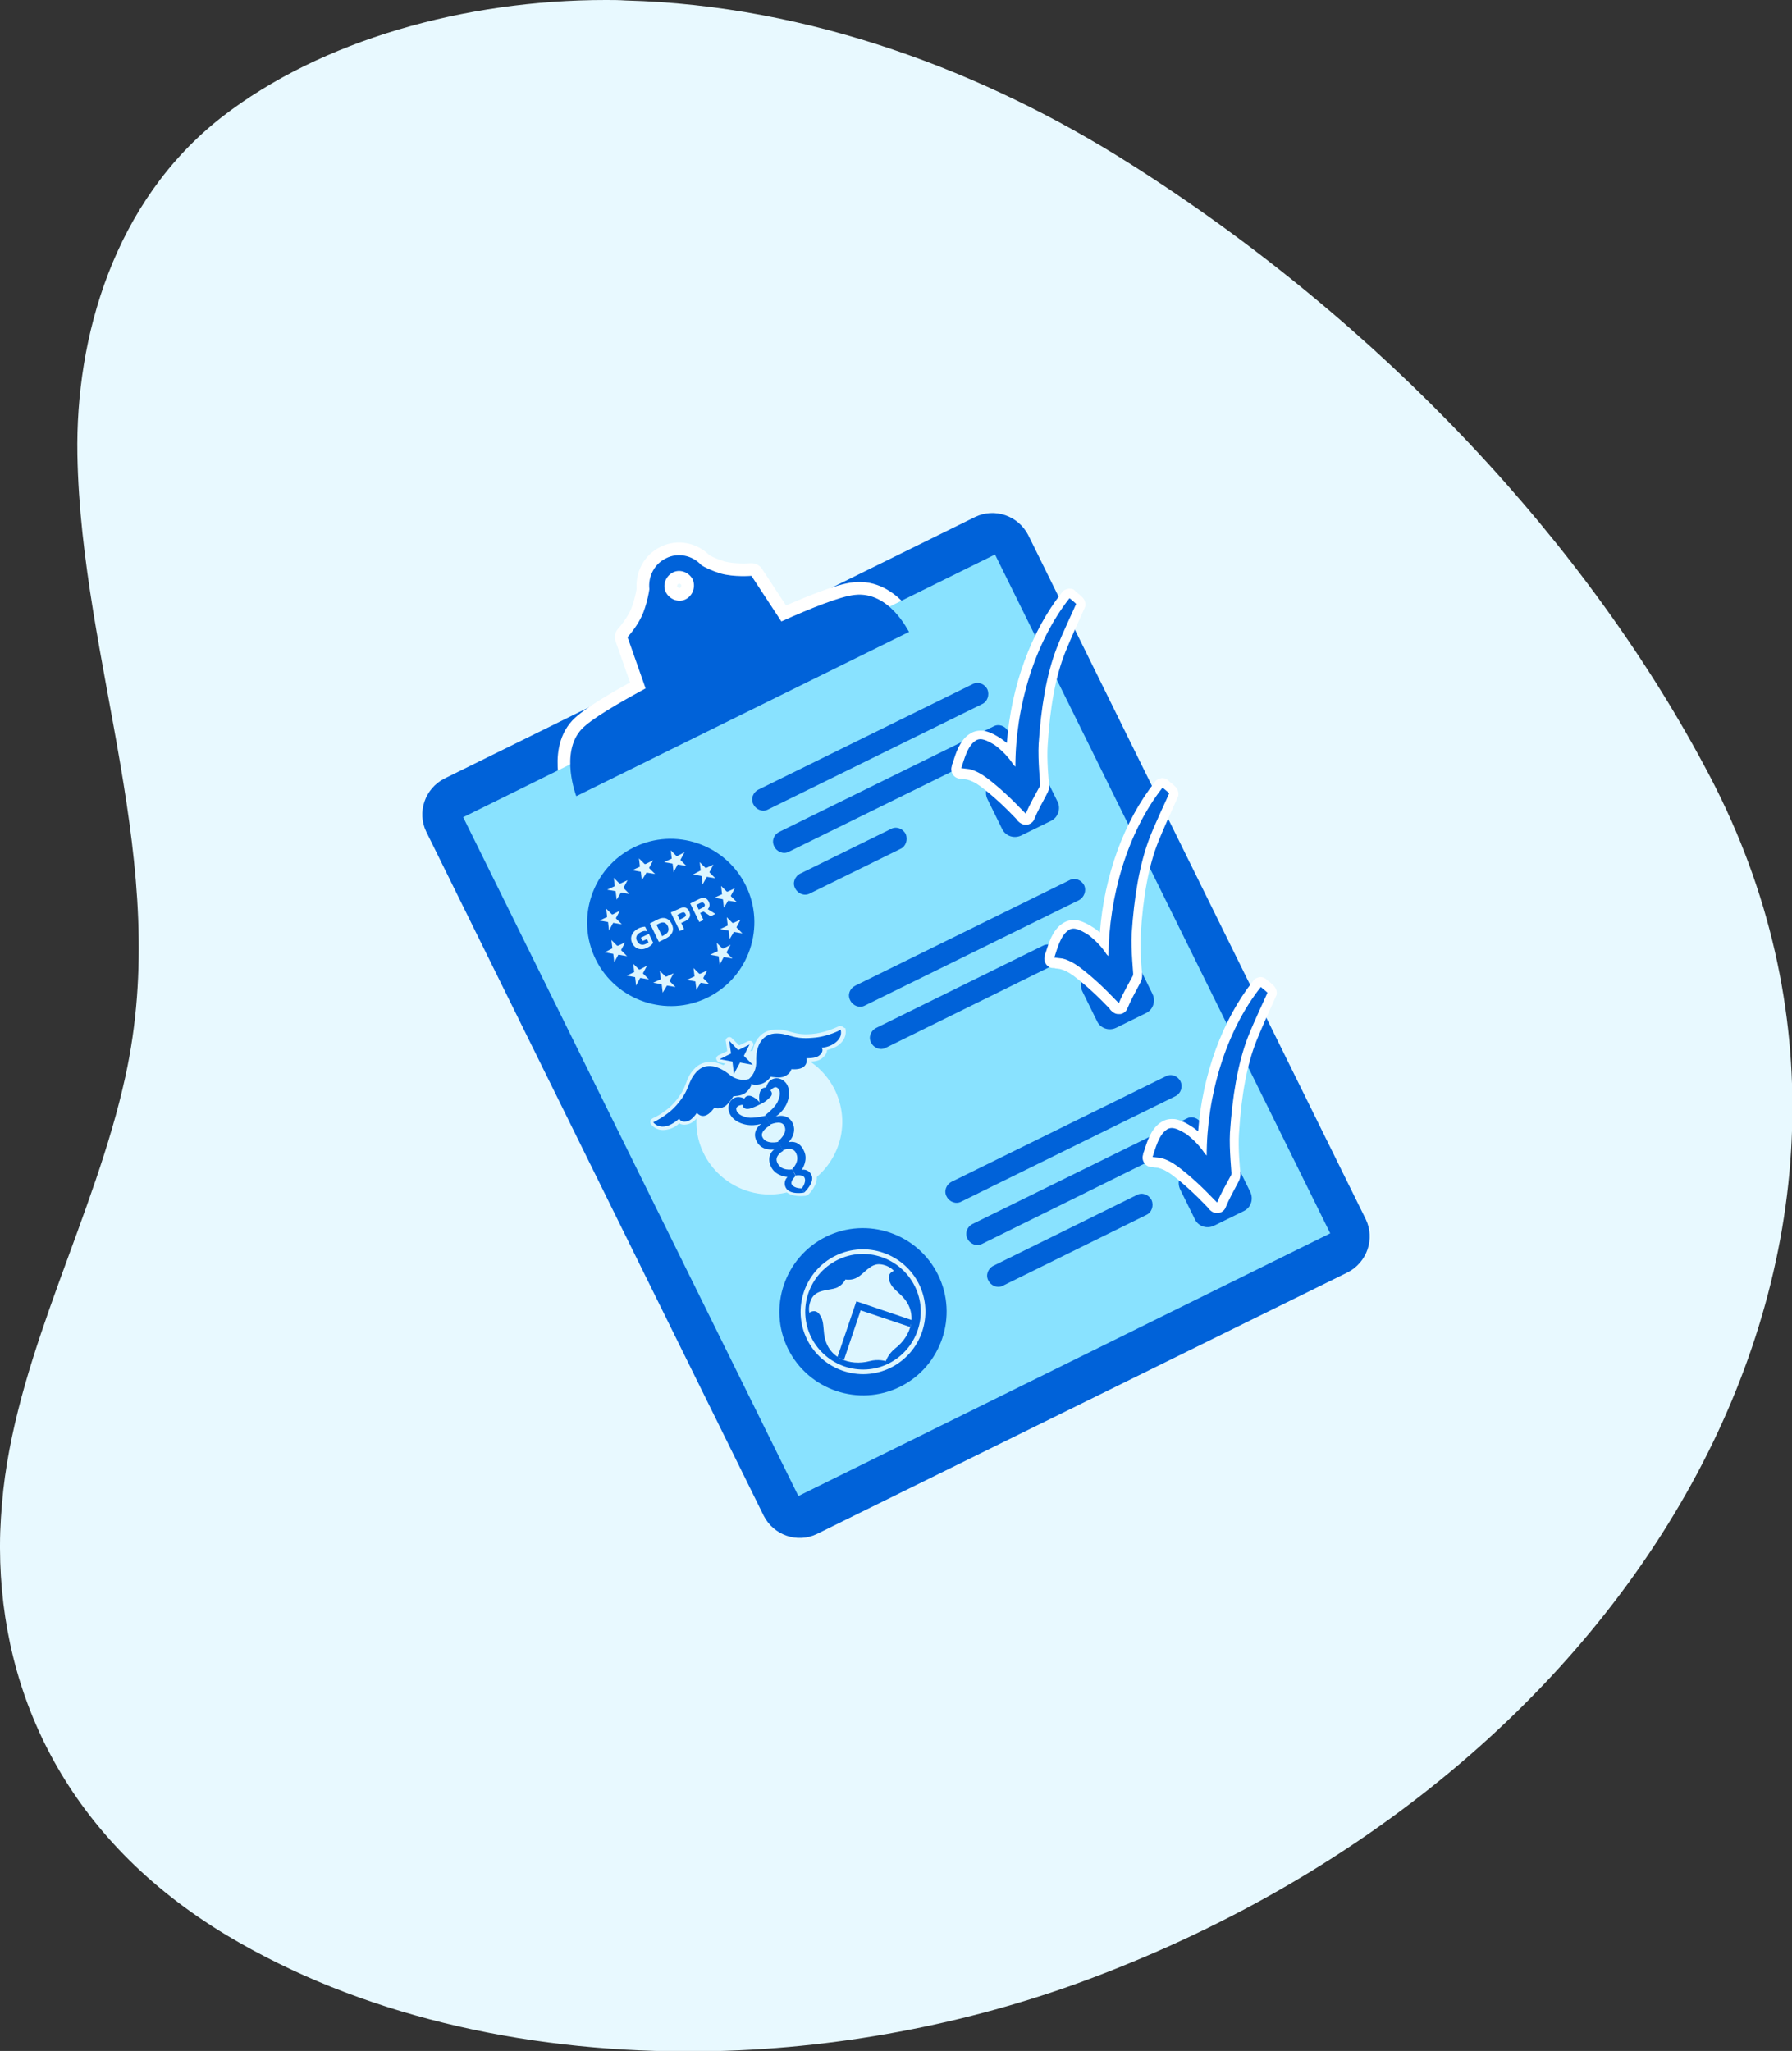 <?xml version="1.0" encoding="utf-8"?>
<!-- Generator: Adobe Illustrator 24.3.0, SVG Export Plug-In . SVG Version: 6.00 Build 0)  -->
<svg version="1.1" id="Layer_1" xmlns="http://www.w3.org/2000/svg" xmlns:xlink="http://www.w3.org/1999/xlink" x="0px" y="0px"
	 viewBox="0 0 377.5 432" style="enable-background:new 0 0 377.5 432;" xml:space="preserve">
<rect x="0" y="0" width="377.5" height="432" fill="#333333" stroke="none"/>
<style type="text/css">
	.st0{fill-rule:evenodd;clip-rule:evenodd;fill:#E8F9FF;}
	.st1{fill:#0062D9;}
	.st2{fill:#FFFFFF;}
	.st3{fill:none;stroke:#FFFFFF;stroke-width:5.34;stroke-linecap:round;stroke-linejoin:round;stroke-miterlimit:10;}
	.st4{fill:#89E2FF;}
	.st5{fill:#DDF6FF;}
</style>
<path class="st0" d="M46.8,24.6c-23,17.9-30.9,46.7-30.5,71.1c0.8,44.5,20,86.1,10.1,131.1c-6.4,29.3-22.3,57.1-25.7,87
	c-0.4,3.9-0.7,7.8-0.7,11.7v0.6c0.1,31.3,14.5,61.5,47.7,81.5c28,16.8,62.1,24.4,96.7,24.5h0.8c27.9,0,56.1-5.1,81.4-14.2
	c120.7-43.7,183.8-158.2,133.7-254.2C334.7,114.7,291,68,237.9,34.4C207.6,15.2,170.7,1.1,131.8,0.1C130.4,0,129,0,127.6,0
	C98,0,67.7,8.4,46.8,24.6"/>
<g>
	<g>
		<path class="st1" d="M287.7,256.8c2,4.1,0.3,9.1-3.8,11.2l-111.8,55.1c-4.1,2-9.1,0.3-11.2-3.8L89.8,175.2
			c-2-4.1-0.3-9.1,3.8-11.2l111.8-55.1c4.1-2,9.1-0.3,11.2,3.8L287.7,256.8z"/>
		<path class="st2" d="M180.1,125.3c-3.1,0.3-9.5,2.9-15.5,5.6l-6.3-9.6h-0.1c0,0-3.5,0.3-6.4-0.5c-1.9-0.6-3.4-1.3-4.1-1.8
			c-1.8-2-4.9-2.7-7.4-1.4c-2.5,1.2-3.8,3.9-3.5,6.5c-0.1,0.7-0.4,2.5-1.2,4.7c-1,2.8-3.4,5.4-3.4,5.4L136,145
			c-5.7,3.1-11.4,6.4-13.5,8.6c-4.6,5-1.1,14.1-1.1,14.1l70.1-34.6C191.4,133.1,187.4,124.5,180.1,125.3 M144.5,126.2
			c-1.5,0.8-3.4,0.1-4.2-1.4s-0.1-3.4,1.4-4.2c1.5-0.8,3.4-0.1,4.2,1.4C146.6,123.5,146,125.4,144.5,126.2"/>
		<path class="st3" d="M180.1,125.3c-3.1,0.3-9.5,2.9-15.5,5.6l-6.3-9.6h-0.1c0,0-3.5,0.3-6.4-0.5c-1.9-0.6-3.4-1.3-4.1-1.8
			c-1.8-2-4.9-2.7-7.4-1.4c-2.5,1.2-3.8,3.9-3.5,6.5c-0.1,0.7-0.4,2.5-1.2,4.7c-1,2.8-3.4,5.4-3.4,5.4L136,145
			c-5.7,3.1-11.4,6.4-13.5,8.6c-4.6,5-1.1,14.1-1.1,14.1l70.1-34.6C191.4,133.1,187.4,124.5,180.1,125.3z M144.5,126.2
			c-1.5,0.8-3.4,0.1-4.2-1.4s-0.1-3.4,1.4-4.2c1.5-0.8,3.4-0.1,4.2,1.4C146.6,123.5,146,125.4,144.5,126.2z"/>
		
			<rect x="126.3" y="136.3" transform="matrix(0.897 -0.443 0.443 0.897 -76.1 105.822)" class="st4" width="124.9" height="159.4"/>
		<path class="st1" d="M180.1,125.3c-3.1,0.3-9.5,2.9-15.5,5.6l-6.3-9.6h-0.1c0,0-3.5,0.3-6.4-0.5c-1.9-0.6-3.4-1.3-4.1-1.8
			c-1.8-2-4.9-2.7-7.4-1.4c-2.5,1.2-3.8,3.9-3.5,6.5c-0.1,0.7-0.4,2.5-1.2,4.7c-1,2.8-3.4,5.4-3.4,5.4L136,145
			c-5.7,3.1-11.4,6.4-13.5,8.6c-4.6,5-1.1,14.1-1.1,14.1l70.1-34.6C191.4,133.1,187.4,124.5,180.1,125.3 M144.5,126.2
			c-1.5,0.8-3.4,0.1-4.2-1.4s-0.1-3.4,1.4-4.2c1.5-0.8,3.4-0.1,4.2,1.4C146.6,123.5,146,125.4,144.5,126.2"/>
		<path class="st1" d="M157.1,186.5c-4.3-8.7-14.9-12.3-23.6-8c-8.7,4.3-12.3,14.9-8,23.6c4.3,8.7,14.9,12.3,23.6,8
			C157.8,205.8,161.4,195.2,157.1,186.5"/>
		<path class="st5" d="M136.2,183.8L136.2,183.8l1.8,0.3l-1.2-1.2c0,0-0.1-0.1,0-0.2l0.8-1.5L136,182c-0.1,0-0.1,0-0.2,0l-1.2-1.2
			l0.2,1.7c0,0.1,0,0.1-0.1,0.1l-1.5,0.7l1.7,0.3c0.1,0,0.1,0.1,0.1,0.1l0.2,1.7L136.2,183.8C136.1,183.9,136.1,183.8,136.2,183.8"
			/>
		<path class="st5" d="M147.6,207L147.6,207l1.8,0.3l-1.2-1.2c0,0-0.1-0.1,0-0.2l0.8-1.5l-1.5,0.7c-0.1,0-0.1,0-0.2,0l-1.2-1.2
			l0.2,1.7c0,0.1,0,0.1-0.1,0.1l-1.5,0.7l1.7,0.3c0.1,0,0.1,0.1,0.1,0.1l0.2,1.7L147.6,207C147.5,207,147.5,207,147.6,207"/>
		<path class="st5" d="M134.2,198.2c0.4,0.8,1.1,1,1.9,0.6c0.2-0.1,0.3-0.2,0.5-0.3l-0.3-0.7l-0.9,0.4l-0.4-0.7l1.7-0.8l0.9,1.9
			c-0.3,0.4-0.6,0.7-1.2,1c-1.3,0.7-2.6,0.3-3.2-0.9c-0.6-1.2-0.1-2.4,1.2-3.1c0.6-0.3,1.1-0.4,1.5-0.4l0.5,1l0,0
			c-0.5-0.2-1-0.1-1.5,0.2C134.1,196.8,133.8,197.5,134.2,198.2"/>
		<path class="st5" d="M138.5,193.7c1.3-0.7,2.4-0.3,3,0.9s0.2,2.3-1.1,3l-1.6,0.8l-1.9-3.9L138.5,193.7z M140,196.9
			c0.8-0.4,1-1,0.7-1.8c-0.4-0.8-1-1-1.8-0.6l-0.6,0.3l1.2,2.4L140,196.9z"/>
		<path class="st5" d="M143.1,191.4c1-0.5,1.7-0.3,2.1,0.6c0.4,0.9,0.1,1.5-0.8,2l-0.9,0.4l0.6,1.3l-0.9,0.4l-1.9-3.9L143.1,191.4z
			 M144,193.3c0.4-0.2,0.6-0.5,0.4-0.8c-0.2-0.4-0.5-0.4-0.9-0.2l-0.8,0.4l0.5,1L144,193.3z"/>
		<path class="st5" d="M148.2,193.8l-0.9,0.4l-1.9-3.9l1.8-0.9c1-0.5,1.7-0.3,2.1,0.5c0.3,0.6,0.2,1.2-0.2,1.6l1.6,1l-1,0.5l-1.5-1
			l-0.7,0.3L148.2,193.8z M148,191.2c0.4-0.2,0.6-0.5,0.4-0.8c-0.2-0.3-0.4-0.4-0.9-0.2l-0.8,0.4l0.5,1L148,191.2z"/>
		<path class="st5" d="M127.4,200.6l1.7,0.3c0.1,0,0.1,0.1,0.1,0.1l0.2,1.7l0.8-1.5c0-0.1,0.1-0.1,0.2-0.1l1.7,0.3l-1.2-1.2
			c0,0-0.1-0.1,0-0.2l0.8-1.5l-1.5,0.7c-0.1,0-0.1,0-0.2,0l-1.2-1.2l0.2,1.7c0,0.1,0,0.1-0.1,0.1L127.4,200.6z"/>
		<path class="st5" d="M153.4,189.7C153.5,189.7,153.5,189.7,153.4,189.7l1.8,0.3l-1.2-1.2c0,0-0.1-0.1,0-0.2l0.8-1.5l-1.5,0.7
			c-0.1,0-0.1,0-0.2,0l-1.2-1.2l0.2,1.7c0,0.1,0,0.1-0.1,0.1l-1.5,0.7l1.7,0.3c0.1,0,0.1,0.1,0.1,0.1l0.2,1.7L153.4,189.7
			L153.4,189.7"/>
		<path class="st5" d="M126.3,193.9l1.7,0.3c0.1,0,0.1,0.1,0.1,0.1l0.2,1.7l0.8-1.5c0-0.1,0.1-0.1,0.2-0.1l1.7,0.3l-1.2-1.2
			c0,0-0.1-0.1,0-0.2l0.8-1.5l-1.5,0.8c-0.1,0-0.1,0-0.2,0l-1.2-1.2l0.2,1.7c0,0.1,0,0.1-0.1,0.1L126.3,193.9z"/>
		<path class="st5" d="M130.8,188C130.8,188,130.9,188,130.8,188l1.8,0.3l-1.2-1.2c0,0-0.1-0.1,0-0.2l0.8-1.5l-1.5,0.7
			c-0.1,0-0.1,0-0.2,0l-1.2-1.2l0.2,1.7c0,0.1,0,0.1-0.1,0.1l-1.5,0.7l1.7,0.3c0.1,0,0.1,0.1,0.1,0.1l0.2,1.7L130.8,188L130.8,188"
			/>
		<path class="st5" d="M148.9,184.7C148.9,184.6,149,184.6,148.9,184.7l1.8,0.3l-1.2-1.2c0,0-0.1-0.1,0-0.2l0.8-1.5l-1.5,0.7
			c-0.1,0-0.1,0-0.2,0l-1.2-1.2l0.2,1.7c0,0.1,0,0.1-0.1,0.1l-1.5,0.8l1.7,0.3c0.1,0,0.1,0.1,0.1,0.1l0.2,1.7L148.9,184.7
			C148.8,184.7,148.9,184.7,148.9,184.7"/>
		<path class="st5" d="M132,205.5l1.7,0.3c0.1,0,0.1,0.1,0.1,0.1l0.2,1.7l0.8-1.5c0-0.1,0.1-0.1,0.2-0.1l1.7,0.3l-1.2-1.2
			c0,0-0.1-0.1,0-0.2l0.8-1.5l-1.5,0.8c-0.1,0-0.1,0-0.2,0l-1.2-1.2l0.2,1.7c0,0.1,0,0.1-0.1,0.1L132,205.5z"/>
		<path class="st5" d="M154.6,196.3C154.7,196.3,154.7,196.2,154.6,196.3l1.8,0.3l-1.2-1.2c0,0-0.1-0.1,0-0.2l0.8-1.5l-1.5,0.7
			c-0.1,0-0.1,0-0.2,0l-1.2-1.2l0.2,1.7c0,0.1,0,0.1-0.1,0.1l-1.5,0.7l1.7,0.3c0.1,0,0.1,0.1,0.1,0.1l0.2,1.7L154.6,196.3
			L154.6,196.3"/>
		<path class="st5" d="M139.9,181.6l1.7,0.3c0.1,0,0.1,0.1,0.1,0.1l0.2,1.7l0.8-1.5c0-0.1,0.1-0.1,0.2-0.1l1.7,0.3l-1.2-1.2
			c0,0-0.1-0.1,0-0.2l0.8-1.5l-1.5,0.8c-0.1,0-0.1,0-0.2,0l-1.2-1.2l0.2,1.7c0,0.1,0,0.1-0.1,0.1L139.9,181.6z"/>
		<path class="st5" d="M140.5,207.6C140.5,207.5,140.5,207.5,140.5,207.6l1.8,0.3l-1.2-1.2c0,0-0.1-0.1,0-0.2l0.8-1.5l-1.5,0.7
			c-0.1,0-0.1,0-0.2,0l-1.2-1.2l0.2,1.7c0,0.1,0,0.1-0.1,0.1l-1.5,0.7l1.7,0.3c0.1,0,0.1,0.1,0.1,0.1l0.2,1.7L140.5,207.6
			C140.4,207.6,140.4,207.6,140.5,207.6"/>
		<path class="st5" d="M149.6,201.1l1.7,0.3c0.1,0,0.1,0.1,0.1,0.1l0.2,1.7l0.8-1.5c0-0.1,0.1-0.1,0.2-0.1l1.7,0.3l-1.2-1.2
			c0,0-0.1-0.1,0-0.2l0.8-1.5l-1.5,0.8c-0.1,0-0.1,0-0.2,0l-1.2-1.2l0.2,1.7c0,0.1,0,0.1-0.1,0.1L149.6,201.1z"/>
		<path class="st5" d="M177,232.7c-2-8.2-10.3-13.3-18.5-11.4c-8.2,2-13.3,10.3-11.4,18.5c2,8.2,10.3,13.3,18.5,11.4
			C173.9,249.2,179,240.9,177,232.7"/>
		<path class="st5" d="M177.4,216.2c-0.4-0.2-0.6-0.1-1,0.1c-0.7,0.3-2.9,1.3-5.4,1.5c-2.3,0.2-3.5-0.2-4.6-0.5
			c-1-0.3-2-0.6-3.4-0.4c-2.8,0.2-4.6,2.6-4.6,6.2l-0.8-0.8l1-1.9c0.2-0.3,0.1-0.7-0.1-0.9c-0.2-0.3-0.6-0.3-0.9-0.2l-1.9,0.9
			l-1.5-1.5c-0.2-0.3-0.6-0.3-0.9-0.2c-0.3,0.2-0.5,0.5-0.4,0.8l0.3,2.1l-1.9,0.9c-0.3,0.2-0.5,0.5-0.4,0.8s0.3,0.6,0.7,0.7l2.1,0.4
			l0.2,1.1c-2.8-2.1-5.8-2.2-7.7-0.1c-1,1.1-1.4,2.1-1.7,3c-0.4,1.1-0.9,2.2-2.4,4c-1.7,1.9-3.8,3-4.5,3.3c-0.3,0.2-0.6,0.3-0.6,0.7
			c0,0.3,0,0.5,0.2,0.7l0,0c0.4,0.4,1.4,1.5,3.5,1c1-0.2,1.9-0.8,2.4-1.3c0.4,0.3,1,0.4,1.8,0.2c0.9-0.2,1.6-0.9,2.1-1.5
			c0.5,0.3,1.1,0.4,1.8,0.3c0.9-0.2,1.7-1,2.1-1.6c0.4,0.1,1.1,0,1.9-0.3v0.1c0.1,0.8,0.6,1.9,2,2.8c1.3,0.9,2.7,1.1,3.8,1
			c-0.3,0.8-0.4,1.8,0.2,2.9c0.7,1.4,1.9,1.9,2.9,2.1c-0.4,0.9-0.5,2,0.3,3.4c0.7,1.3,1.9,1.9,2.8,2.2c-0.2,0.6-0.2,1.2,0.2,2
			c0.8,1.8,3.3,1.8,4.4,1.7l0,0c0.2,0,0.3,0,0.5-0.1h0.1c0.2-0.1,0.3-0.2,0.4-0.3c0.7-0.7,2.3-2.8,1.4-4.5c-0.4-0.7-1-1.1-1.5-1.3
			c0.3-0.9,0.6-2.2,0-3.6c-0.6-1.5-1.6-2.1-2.5-2.4c0.4-0.9,0.7-2.2,0.1-3.6c-0.5-1.1-1.4-1.7-2.2-1.9c0.7-0.9,1.3-2.1,1.5-3.6
			c0.1-1.7-0.5-2.8-1-3.3l-0.1-0.1c0.7-0.4,1.1-0.9,1.4-1.3c0.7,0,1.8-0.1,2.5-0.7c0.5-0.5,0.8-1,0.9-1.6c0.7,0,1.8-0.2,2.4-0.8
			c0.7-0.6,0.9-1.1,0.9-1.6c0.7-0.2,1.7-0.5,2.5-1.1c1.7-1.4,1.5-2.8,1.4-3.4v-0.1C177.8,216.5,177.6,216.3,177.4,216.2
			 M159.3,229.7c-0.1,0.2-0.1,0.5-0.2,0.7c-0.2-0.1-0.4-0.2-0.7-0.3c-0.1-0.1-0.3-0.1-0.4-0.1c0.2-0.3,0.4-0.5,0.5-0.7
			c0.3,0,0.6,0.1,0.9,0C159.4,229.5,159.4,229.6,159.3,229.7 M156.1,233.6L156.1,233.6c0.1,0.2,0.2,0.3,0.4,0.5
			c0.5,0.3,1.1,0.4,1.9,0.2c0.9-0.3,1.8-0.8,2.1-1c0.4-0.2,1.3-0.5,2.1-1.1c0.7-0.5,1-1,1-1.6c0-0.2,0-0.4-0.1-0.6l0,0
			c0.2,0.2,0.2,1-0.3,1.9c-0.4,0.8-1.5,1.8-2.2,2.4c-0.9,0.2-2.4,0.5-3.3,0.3C156.7,234.4,156.1,233.9,156.1,233.6 M157.2,226.6
			c-0.3,0.1-1,0.1-1.8-0.1l0.9-1.7l1.9,0.3C158,225.9,157.5,226.4,157.2,226.6 M165.4,243.2c0.3-0.1,1.2-0.4,1.6,0.1
			c0.6,1,0,1.9-0.4,2.3c-0.6,0-1.6,0-2-1.1C164.3,243.9,165.2,243.3,165.4,243.2 M164.6,237.6c0.4,0.8-0.5,1.8-0.9,2.2
			c-0.5,0.1-1.9,0.3-2.3-0.6c-0.2-0.4,0.6-1,1.3-1.4C163.4,237.4,164.4,237.2,164.6,237.6 M168.1,248.6c0.3,0,0.6,0,0.7,0.1
			c0.1,0.3-0.1,0.6-0.2,0.9c-0.3,0-0.7-0.1-0.9-0.4C167.7,249.1,167.9,248.8,168.1,248.6"/>
		<path class="st1" d="M160.1,232.6c0,0-0.4-1.5,0-2.6s1.3-0.9,1.3-0.9s0.3-1.9,2.2-2c1,0,2.8,0.9,2.6,3.5c-0.2,3-2.8,4.6-2.8,4.6
			s2.5-0.9,3.6,1.4c1,2.2-0.9,4-0.9,4s2.2-0.7,3.3,1.9c0.9,1.9-0.5,3.9-0.5,3.9s1.3-0.3,2,1c0.9,1.6-1.5,3.8-1.5,3.8l-0.5-0.9
			c0,0,1-1.2,0.6-2.2c-0.3-0.8-1.9-0.5-1.9-0.5l-0.7-1.4c0,0,1.8-1.6,0.7-3.5c-0.8-1.3-2.7-0.4-2.7-0.4l-1-1.9c0,0,2.2-1.7,1.3-3.3
			c-0.7-1.3-3-0.2-3-0.2l-1-2c0,0,2-1.5,2.6-2.8s0.7-2.5-0.1-3c-0.6-0.4-1.4,0.6-1.4,0.6s0.9,0.8-0.4,1.7
			C161.2,232.2,160.1,232.6,160.1,232.6"/>
		<path class="st1" d="M160.3,232.5c0,0-0.9-1.2-2-1.6c-1.1-0.4-1.5,0.5-1.5,0.5s-1.7-1-2.9,0.5c-0.6,0.8-0.9,2.8,1.2,4.2
			c2.6,1.6,5.3,0.6,5.3,0.6s-2.2,1.4-1,3.7c1.1,2.2,3.7,1.7,3.7,1.7s-1.9,1.3-0.6,3.8c1,1.9,3.4,2,3.4,2s-1,0.9-0.4,2.2
			c0.8,1.7,3.9,1.1,3.9,1.1l-0.5-0.9c0,0-1.5,0.1-2.1-0.8c-0.4-0.7,0.8-1.8,0.8-1.8l-0.7-1.4c0,0-2.4,0.5-3.2-1.5
			c-0.6-1.4,1.3-2.4,1.3-2.4l-1-1.9c0,0-2.6,0.7-3.4-1c-0.6-1.3,1.7-2.5,1.7-2.5l-1-2c0,0-2.4,0.6-3.8,0.4c-1.4-0.3-2.4-0.9-2.4-1.9
			c0.1-0.7,1.3-0.8,1.3-0.8s0.1,1.2,1.6,0.8C159.3,233.1,160.3,232.5,160.3,232.5"/>
		<path class="st1" d="M157.6,227.4c0,0,1.8-1.2,1.7-3.9s0.9-5.5,3.8-5.8c3-0.2,3.6,1.3,8.1,0.9c3.2-0.2,5.9-1.7,5.9-1.7
			c0.1,0.5,0.3,1.6-1.1,2.7c-1.2,1-2.9,1.1-2.9,1.1s0.6,0.7-0.5,1.6c-0.8,0.7-2.7,0.6-2.7,0.6s0.3,1.1-0.6,1.8
			c-0.8,0.7-2.6,0.5-2.6,0.5s-0.1,0.9-1.4,1.5c-0.9,0.5-2.9,0.1-2.9,0.1s-0.9,1.2-2,1.5c-1.3,0.4-2.3,0-2.3,0
			S157.6,227.3,157.6,227.4"/>
		<path class="st1" d="M157.7,227.3c0,0-2.1,0.7-4.1-1c-2.1-1.7-4.9-2.7-6.9-0.5s-1.2,3.6-4.2,7c-2.1,2.4-5,3.6-4.9,3.6
			c0.3,0.3,1.1,1.2,2.8,0.8c1.5-0.4,2.7-1.6,2.7-1.6s0.2,0.9,1.6,0.6c1.1-0.2,2.1-1.8,2.1-1.8s0.7,0.9,1.7,0.6c1-0.2,2-1.7,2-1.7
			s0.7,0.5,2.1-0.2c0.9-0.5,1.9-2.2,1.9-2.2s1.5,0,2.4-0.6c1.1-0.8,1.4-1.8,1.4-1.8S157.6,227.3,157.7,227.3"/>
		<polygon class="st1" points="153.6,219.2 155.5,221.2 157.9,220 156.7,222.4 158.6,224.3 155.9,223.8 154.6,226.2 154.3,223.6 
			151.6,223.1 154,221.9 		"/>
		<path class="st1" d="M197.6,268.5c-4.3-8.7-14.9-12.3-23.6-8c-8.7,4.3-12.3,14.9-8,23.6s14.9,12.3,23.6,8S201.9,277.2,197.6,268.5
			"/>
		<path class="st5" d="M193.6,270.5c-3.2-6.5-11.1-9.2-17.6-6s-9.2,11.1-6,17.6s11.1,9.2,17.6,6S196.8,277,193.6,270.5"/>
		<path class="st1" d="M192.7,270.9c-3-6-10.3-8.5-16.3-5.5s-8.5,10.3-5.5,16.3s10.3,8.5,16.3,5.5
			C193.2,284.2,195.7,276.9,192.7,270.9"/>
		<path class="st5" d="M186.6,286.7c0,0,0.5-1.5,2-2.7c3.4-2.6,5-7.5,1.3-11.1c-1.2-1.2-2.2-1.8-2.6-3.3c-0.4-1.5,1-1.9,1-1.9
			s-0.9-1.2-2.9-1.4c-2-0.2-3.4,2-4.7,2.7c-1.2,0.8-2.6,0.5-2.6,0.5s-0.6,1.3-2,1.8s-3.9,0.3-5,2c-1,1.7-0.6,3.2-0.6,3.2
			s1.2-0.9,2.1,0.3c0.9,1.2,0.8,2.4,1,4.1c0.6,5.2,5.4,6.9,9.6,5.8C185,286.2,186.6,286.7,186.6,286.7"/>
		<polygon class="st1" points="177.8,286.4 176.4,285.9 180.4,274.1 192.2,278.1 191.7,279.5 181.3,276 		"/>
		<path class="st1" d="M221.4,172.9l-6.3,3.1c-1.5,0.7-3.3,0.1-4-1.4l-3.1-6.3c-0.7-1.5-0.1-3.3,1.4-4l6.3-3.1
			c1.5-0.7,3.3-0.1,4,1.4l3.1,6.3C223.5,170.3,222.9,172.2,221.4,172.9"/>
		<path class="st1" d="M241.4,213.4l-6.3,3.1c-1.5,0.7-3.3,0.1-4-1.4l-3.1-6.3c-0.7-1.5-0.1-3.3,1.4-4l6.3-3.1
			c1.5-0.7,3.3-0.1,4,1.4l3.1,6.3C243.5,210.9,242.9,212.7,241.4,213.4"/>
		<path class="st1" d="M262,255.1l-6.3,3.1c-1.5,0.7-3.3,0.1-4-1.4l-3.1-6.3c-0.7-1.5-0.1-3.3,1.4-4l6.3-3.1c1.5-0.7,3.3-0.1,4,1.4
			l3.1,6.3C264.1,252.6,263.5,254.4,262,255.1"/>
		<path class="st1" d="M206.9,148.3l-45.1,22.2c-1.1,0.6-2.5,0.1-3.1-1.1c-0.6-1.1-0.1-2.5,1.1-3.1l45.1-22.2
			c1.1-0.6,2.5-0.1,3.1,1.1C208.5,146.4,208,147.8,206.9,148.3"/>
		<path class="st1" d="M211.3,157.2l-45.1,22.2c-1.1,0.6-2.5,0.1-3.1-1.1s-0.1-2.5,1.1-3.1l45.1-22.2c1.1-0.6,2.5-0.1,3.1,1.1
			C212.9,155.2,212.4,156.6,211.3,157.2"/>
		<path class="st1" d="M189.7,178.8l-19.1,9.4c-1.1,0.6-2.5,0.1-3.1-1.1c-0.6-1.1-0.1-2.5,1.1-3.1l19.1-9.4c1.1-0.6,2.5-0.1,3.1,1.1
			C191.3,176.9,190.8,178.3,189.7,178.8"/>
		<path class="st1" d="M227.3,189.6l-45.1,22.2c-1.1,0.6-2.5,0.1-3.1-1.1s-0.1-2.5,1.1-3.1l45.1-22.2c1.1-0.6,2.5-0.1,3.1,1.1
			C228.9,187.6,228.4,189,227.3,189.6"/>
		<path class="st1" d="M221.7,203.4l-35.1,17.3c-1.1,0.6-2.5,0.1-3.1-1.1c-0.6-1.1-0.1-2.5,1.1-3.1l35.1-17.3
			c1.1-0.6,2.5-0.1,3.1,1.1C223.3,201.4,222.8,202.8,221.7,203.4"/>
		<path class="st1" d="M247.6,230.9l-45.1,22.2c-1.1,0.6-2.5,0.1-3.1-1.1c-0.6-1.1-0.1-2.5,1.1-3.1l45.1-22.2
			c1.1-0.6,2.5-0.1,3.1,1.1C249.2,228.9,248.8,230.3,247.6,230.9"/>
		<path class="st1" d="M252,239.7L206.9,262c-1.1,0.6-2.5,0.1-3.1-1.1c-0.6-1.1-0.1-2.5,1.1-3.1l45.1-22.2c1.1-0.6,2.5-0.1,3.1,1.1
			C253.6,237.8,253.1,239.2,252,239.7"/>
		<path class="st1" d="M241.5,255.9l-30.2,14.9c-1.1,0.6-2.5,0.1-3.1-1.1c-0.6-1.1-0.1-2.5,1.1-3.1l30.2-14.9
			c1.1-0.6,2.5-0.1,3.1,1.1C243.1,254,242.6,255.4,241.5,255.9"/>
		<path class="st2" d="M216.1,172.5c-0.3,0-0.6-0.1-0.7-0.3c0,0-0.4-0.5-0.6-0.6c-2.2-2.2-4.7-4.8-7.6-6.9c-1.2-0.9-2.2-1.4-3.2-1.6
			c-0.3-0.1-0.7-0.1-1.1-0.1l-0.6-0.1c-0.3,0-0.6-0.2-0.7-0.5c-0.2-0.3-0.2-0.6-0.1-0.9l0.2-0.7c0.6-1.9,1.4-4.3,3.1-5.5
			c0.5-0.4,1.1-0.6,1.8-0.6c0.3,0,0.6,0,0.8,0.1c1,0.3,1.9,0.8,2.7,1.3c1,0.7,2,1.6,2.9,2.6c0.5-12.4,4.8-24.9,11.5-33.4
			c0.2-0.2,0.4-0.4,0.7-0.4h0.1c0.2,0,0.5,0.1,0.7,0.3l0.1,0.1c0.3,0.2,0.9,0.7,1.3,1.1c0.3,0.3,0.4,0.6,0.3,1c0,0-0.1,0.3-0.3,0.7
			c-0.7,1.5-2.8,6.2-3.8,8.7c-2,5.1-3.2,11.6-3.8,20c-0.2,3.1,0.3,7.7,0.3,8.3v0.1v0.1c0,0.3-0.1,0.6-0.2,0.9l-0.3,0.6
			c-0.9,1.6-1.8,3.3-2.6,5C216.9,172.1,216.6,172.3,216.1,172.5C216.2,172.5,216.2,172.5,216.1,172.5"/>
		<path class="st2" d="M225.3,126c0.1,0.1,0.9,0.7,1.4,1.2c0,0.1-2.9,6.2-4.1,9.3c-2.2,5.7-3.3,12.7-3.8,20.2
			c-0.2,3.4,0.3,8.5,0.3,8.6s0,0.3-0.1,0.4c-1,1.9-2.1,3.7-2.9,5.7c-0.2-0.2-0.4-0.4-0.6-0.6c-2.4-2.5-4.9-4.9-7.7-7
			c-1.1-0.8-2.3-1.5-3.6-1.8c-0.6-0.1-1.1-0.1-1.7-0.2c0.6-1.8,1.3-4.6,2.9-5.7c0.4-0.3,0.8-0.4,1.2-0.4c0.2,0,0.4,0,0.6,0.1
			c0.8,0.2,1.6,0.7,2.3,1.1c1.4,1,3,2.6,4,4.2c0.1,0.1,0.3,0.3,0.4,0.4C213.9,149,217.9,135.4,225.3,126 M219.2,165.3L219.2,165.3
			L219.2,165.3L219.2,165.3 M225.3,124c-0.1,0-0.1,0-0.2,0c-0.5,0.1-1.1,0.3-1.4,0.8c-6.5,8.2-10.7,19.8-11.6,31.7
			c-0.5-0.4-1-0.8-1.5-1.1c-0.8-0.5-1.8-1.1-3-1.4c-0.4-0.1-0.7-0.1-1.1-0.1c-0.9,0-1.7,0.3-2.4,0.8c-2,1.4-2.8,4.1-3.4,6
			c-0.1,0.2-0.2,0.5-0.2,0.7c-0.2,0.6-0.1,1.2,0.2,1.7s0.9,0.9,1.5,0.9c0.2,0,0.4,0,0.6,0.1c0.4,0,0.7,0.1,0.9,0.1
			c0.8,0.2,1.7,0.6,2.8,1.4c2.8,2.1,5.4,4.6,7.5,6.8c0.1,0.1,0.2,0.2,0.3,0.4l0.2,0.2c0.4,0.4,0.9,0.7,1.5,0.7c0.1,0,0.2,0,0.4,0
			c0.7-0.1,1.3-0.6,1.5-1.2c0.7-1.7,1.6-3.3,2.5-5l0.3-0.6c0.2-0.4,0.3-0.8,0.3-1.3c0-0.1,0-0.1,0-0.2c0-0.1,0-0.2,0-0.2
			c-0.1-0.7-0.5-5.2-0.3-8.2c0.5-8.2,1.7-14.6,3.7-19.6c1-2.5,3.1-7.2,3.8-8.7c0.3-0.7,0.3-0.7,0.4-0.9c0.2-0.7-0.1-1.5-0.6-2
			c-0.4-0.4-1-0.9-1.3-1.1l-0.1-0.1C226.3,124.1,225.8,124,225.3,124"/>
		<path class="st1" d="M225.3,126c0.1,0.1,0.9,0.7,1.4,1.2c0,0.1-2.9,6.2-4.1,9.3c-2.2,5.7-3.3,12.7-3.8,20.2
			c-0.2,3.5,0.4,8.8,0.3,8.6c0,0.1,0,0.3-0.1,0.4c-1,1.9-2.1,3.7-2.9,5.7c-0.2-0.2-0.4-0.4-0.6-0.6c-2.4-2.5-4.9-4.9-7.7-7
			c-1.1-0.8-2.3-1.5-3.6-1.8c-0.6-0.1-1.1-0.1-1.7-0.2c0.6-1.8,1.3-4.6,2.9-5.7c0.5-0.4,1.1-0.5,1.8-0.3c0.8,0.2,1.6,0.7,2.3,1.1
			c1.4,1,3,2.6,4,4.2c0.1,0.1,0.3,0.3,0.4,0.4C213.9,149,217.9,135.4,225.3,126"/>
		<path class="st2" d="M235.8,212.4c-0.3,0-0.6-0.1-0.7-0.3c0,0-0.4-0.5-0.6-0.6c-2.2-2.2-4.7-4.8-7.6-6.9c-1.2-0.9-2.2-1.4-3.2-1.6
			c-0.3-0.1-0.7-0.1-1.1-0.1l-0.6-0.1c-0.3,0-0.6-0.2-0.7-0.5c-0.2-0.3-0.2-0.6-0.1-0.9l0.2-0.7c0.6-1.9,1.4-4.3,3.1-5.5
			c0.5-0.4,1.1-0.6,1.8-0.6c0.3,0,0.6,0,0.8,0.1c1,0.3,1.9,0.8,2.7,1.3c1,0.7,2,1.6,2.9,2.6c0.5-12.4,4.8-24.9,11.5-33.4
			c0.2-0.2,0.4-0.4,0.7-0.4h0.1c0.2,0,0.5,0.1,0.7,0.3l0.1,0.1c0.3,0.2,0.9,0.7,1.3,1.1c0.3,0.3,0.4,0.6,0.3,1c0,0-0.1,0.3-0.3,0.7
			c-0.7,1.5-2.8,6.2-3.8,8.7c-2,5.1-3.2,11.6-3.8,20c-0.2,3.1,0.3,7.7,0.3,8.3v0.1v0.1c0,0.3-0.1,0.6-0.2,0.9l-0.3,0.6
			c-0.9,1.6-1.8,3.3-2.6,5C236.6,212,236.3,212.2,235.8,212.4C235.9,212.4,235.8,212.4,235.8,212.4"/>
		<path class="st2" d="M244.9,165.9c0.1,0.1,0.9,0.7,1.4,1.2c0,0.1-2.9,6.2-4.1,9.3c-2.2,5.7-3.3,12.7-3.8,20.2
			c-0.2,3.4,0.3,8.5,0.3,8.6s0,0.3-0.1,0.4c-1,1.9-2.1,3.7-2.9,5.7c-0.2-0.2-0.4-0.4-0.6-0.6c-2.4-2.5-4.9-4.9-7.7-7
			c-1.1-0.8-2.3-1.5-3.6-1.8c-0.6-0.1-1.1-0.1-1.7-0.2c0.6-1.8,1.3-4.6,2.9-5.7c0.4-0.3,0.8-0.4,1.2-0.4c0.2,0,0.4,0,0.6,0.1
			c0.8,0.2,1.6,0.7,2.3,1.1c1.4,1,3,2.6,4,4.2c0.1,0.1,0.3,0.3,0.4,0.4C233.6,188.9,237.5,175.3,244.9,165.9 M238.8,205.3
			L238.8,205.3L238.8,205.3L238.8,205.3 M244.9,163.9c-0.1,0-0.1,0-0.2,0c-0.5,0.1-1.1,0.3-1.4,0.8c-6.5,8.2-10.7,19.8-11.6,31.7
			c-0.5-0.4-1-0.8-1.5-1.1c-0.8-0.5-1.8-1.1-3-1.4c-0.4-0.1-0.7-0.1-1.1-0.1c-0.9,0-1.7,0.3-2.4,0.8c-2,1.4-2.8,4.1-3.4,6
			c-0.1,0.2-0.2,0.5-0.2,0.7c-0.2,0.6-0.1,1.2,0.2,1.7s0.9,0.9,1.5,0.9c0.2,0,0.4,0,0.6,0.1c0.4,0,0.7,0.1,0.9,0.1
			c0.8,0.2,1.7,0.6,2.8,1.4c2.8,2.1,5.4,4.6,7.5,6.8c0.1,0.1,0.2,0.2,0.3,0.4l0.2,0.2c0.4,0.4,0.9,0.7,1.5,0.7c0.1,0,0.2,0,0.4,0
			c0.7-0.1,1.3-0.6,1.5-1.2c0.7-1.7,1.6-3.3,2.5-5l0.3-0.6c0.2-0.4,0.3-0.8,0.3-1.3c0-0.1,0-0.1,0-0.2c0-0.1,0-0.2,0-0.2
			c-0.1-0.7-0.5-5.2-0.3-8.2c0.5-8.2,1.7-14.6,3.7-19.6c1-2.5,3.1-7.2,3.8-8.7c0.3-0.7,0.3-0.7,0.4-0.9c0.2-0.7-0.1-1.5-0.6-2
			c-0.4-0.4-1-0.9-1.3-1.1l-0.1-0.1C245.9,164.1,245.4,163.9,244.9,163.9"/>
		<path class="st1" d="M244.9,165.9c0.1,0.1,0.9,0.7,1.4,1.2c0,0.1-2.9,6.2-4.1,9.3c-2.2,5.7-3.3,12.7-3.8,20.2
			c-0.2,3.5,0.4,8.8,0.3,8.6c0,0.1,0,0.3-0.1,0.4c-1,1.9-2.1,3.7-2.9,5.7c-0.2-0.2-0.4-0.4-0.6-0.6c-2.4-2.5-4.9-4.9-7.7-7
			c-1.1-0.8-2.3-1.5-3.6-1.8c-0.6-0.1-1.1-0.1-1.7-0.2c0.6-1.8,1.3-4.6,2.9-5.7c0.5-0.4,1.1-0.5,1.8-0.3c0.8,0.2,1.6,0.7,2.3,1.1
			c1.4,1,3,2.6,4,4.2c0.1,0.1,0.3,0.3,0.4,0.4C233.6,188.9,237.5,175.3,244.9,165.9"/>
		<path class="st2" d="M256.4,254.4c-0.3,0-0.6-0.1-0.7-0.3c0,0-0.4-0.5-0.6-0.6c-2.2-2.2-4.7-4.8-7.6-6.9c-1.2-0.9-2.2-1.4-3.2-1.6
			c-0.3-0.1-0.7-0.1-1.1-0.1l-0.6-0.1c-0.3,0-0.6-0.2-0.7-0.5c-0.2-0.3-0.2-0.6-0.1-0.9l0.2-0.7c0.6-1.9,1.4-4.3,3.1-5.5
			c0.5-0.4,1.1-0.6,1.8-0.6c0.3,0,0.6,0,0.8,0.1c1,0.3,1.9,0.8,2.7,1.3c1,0.7,2,1.6,2.9,2.6c0.5-12.4,4.8-24.9,11.5-33.4
			c0.2-0.2,0.4-0.4,0.7-0.4h0.1c0.2,0,0.5,0.1,0.7,0.3l0.1,0.1c0.3,0.2,0.9,0.7,1.3,1.1c0.3,0.3,0.4,0.6,0.3,1c0,0-0.1,0.3-0.3,0.7
			c-0.7,1.5-2.8,6.2-3.8,8.7c-2,5.1-3.2,11.6-3.8,20c-0.2,3.1,0.3,7.7,0.3,8.3v0.1v0.1c0,0.3-0.1,0.6-0.2,0.9l-0.3,0.6
			c-0.9,1.6-1.8,3.3-2.6,5c-0.1,0.3-0.4,0.5-0.8,0.6C256.5,254.4,256.4,254.4,256.4,254.4"/>
		<path class="st2" d="M265.6,207.9c0.1,0.1,0.9,0.7,1.4,1.2c0,0.1-2.9,6.2-4.1,9.3c-2.2,5.7-3.3,12.7-3.8,20.2
			c-0.2,3.4,0.3,8.5,0.3,8.6s0,0.3-0.1,0.4c-1,1.9-2.1,3.7-2.9,5.7c-0.2-0.2-0.4-0.4-0.6-0.6c-2.4-2.5-4.9-4.9-7.7-7
			c-1.1-0.8-2.3-1.5-3.6-1.8c-0.6-0.1-1.1-0.1-1.7-0.2c0.6-1.8,1.3-4.6,2.9-5.7c0.4-0.3,0.8-0.4,1.2-0.4c0.2,0,0.4,0,0.6,0.1
			c0.8,0.2,1.6,0.7,2.3,1.1c1.4,1,3,2.6,4,4.2c0.1,0.1,0.3,0.3,0.4,0.4C254.2,230.9,258.2,217.2,265.6,207.9 M259.4,247.2
			L259.4,247.2L259.4,247.2L259.4,247.2 M265.6,205.8c-0.1,0-0.1,0-0.2,0c-0.5,0.1-1.1,0.3-1.4,0.8c-6.5,8.2-10.7,19.8-11.6,31.7
			c-0.5-0.4-1-0.8-1.5-1.1c-0.8-0.5-1.8-1.1-3-1.4c-0.4-0.1-0.7-0.1-1.1-0.1c-0.9,0-1.7,0.3-2.4,0.8c-2,1.4-2.8,4.1-3.4,6
			c-0.1,0.2-0.2,0.5-0.2,0.7c-0.2,0.6-0.1,1.2,0.2,1.7s0.9,0.9,1.5,0.9c0.2,0,0.4,0,0.6,0.1c0.4,0,0.7,0.1,0.9,0.1
			c0.8,0.2,1.7,0.6,2.8,1.4c2.8,2.1,5.4,4.6,7.5,6.8c0.1,0.1,0.2,0.2,0.3,0.4l0.2,0.2c0.4,0.4,0.9,0.7,1.5,0.7c0.1,0,0.2,0,0.4,0
			c0.7-0.1,1.3-0.6,1.5-1.2c0.7-1.7,1.6-3.3,2.5-5l0.3-0.6c0.2-0.4,0.3-0.8,0.3-1.3c0-0.1,0-0.1,0-0.2c0-0.1,0-0.2,0-0.2
			c-0.1-0.7-0.5-5.2-0.3-8.2c0.5-8.2,1.7-14.6,3.7-19.6c1-2.5,3.1-7.2,3.8-8.7c0.3-0.7,0.3-0.7,0.4-0.9c0.2-0.7-0.1-1.5-0.6-2
			c-0.4-0.4-1-0.9-1.3-1.1l-0.1-0.1C266.5,206,266,205.8,265.6,205.8"/>
		<path class="st1" d="M265.6,207.9c0.1,0.1,0.9,0.7,1.4,1.2c0,0.1-2.9,6.2-4.1,9.3c-2.2,5.7-3.3,12.7-3.8,20.2
			c-0.2,3.5,0.4,8.8,0.3,8.6c0,0.1,0,0.3-0.1,0.4c-1,1.9-2.1,3.7-2.9,5.7c-0.2-0.2-0.4-0.4-0.6-0.6c-2.4-2.5-4.9-4.9-7.7-7
			c-1.1-0.8-2.3-1.5-3.6-1.8c-0.6-0.1-1.1-0.1-1.7-0.2c0.6-1.8,1.3-4.6,2.9-5.7c0.5-0.4,1.1-0.5,1.8-0.3c0.8,0.2,1.6,0.7,2.3,1.1
			c1.4,1,3,2.6,4,4.2c0.1,0.1,0.3,0.3,0.4,0.4C254.2,230.9,258.2,217.2,265.6,207.9"/>
	</g>
</g>
</svg>
